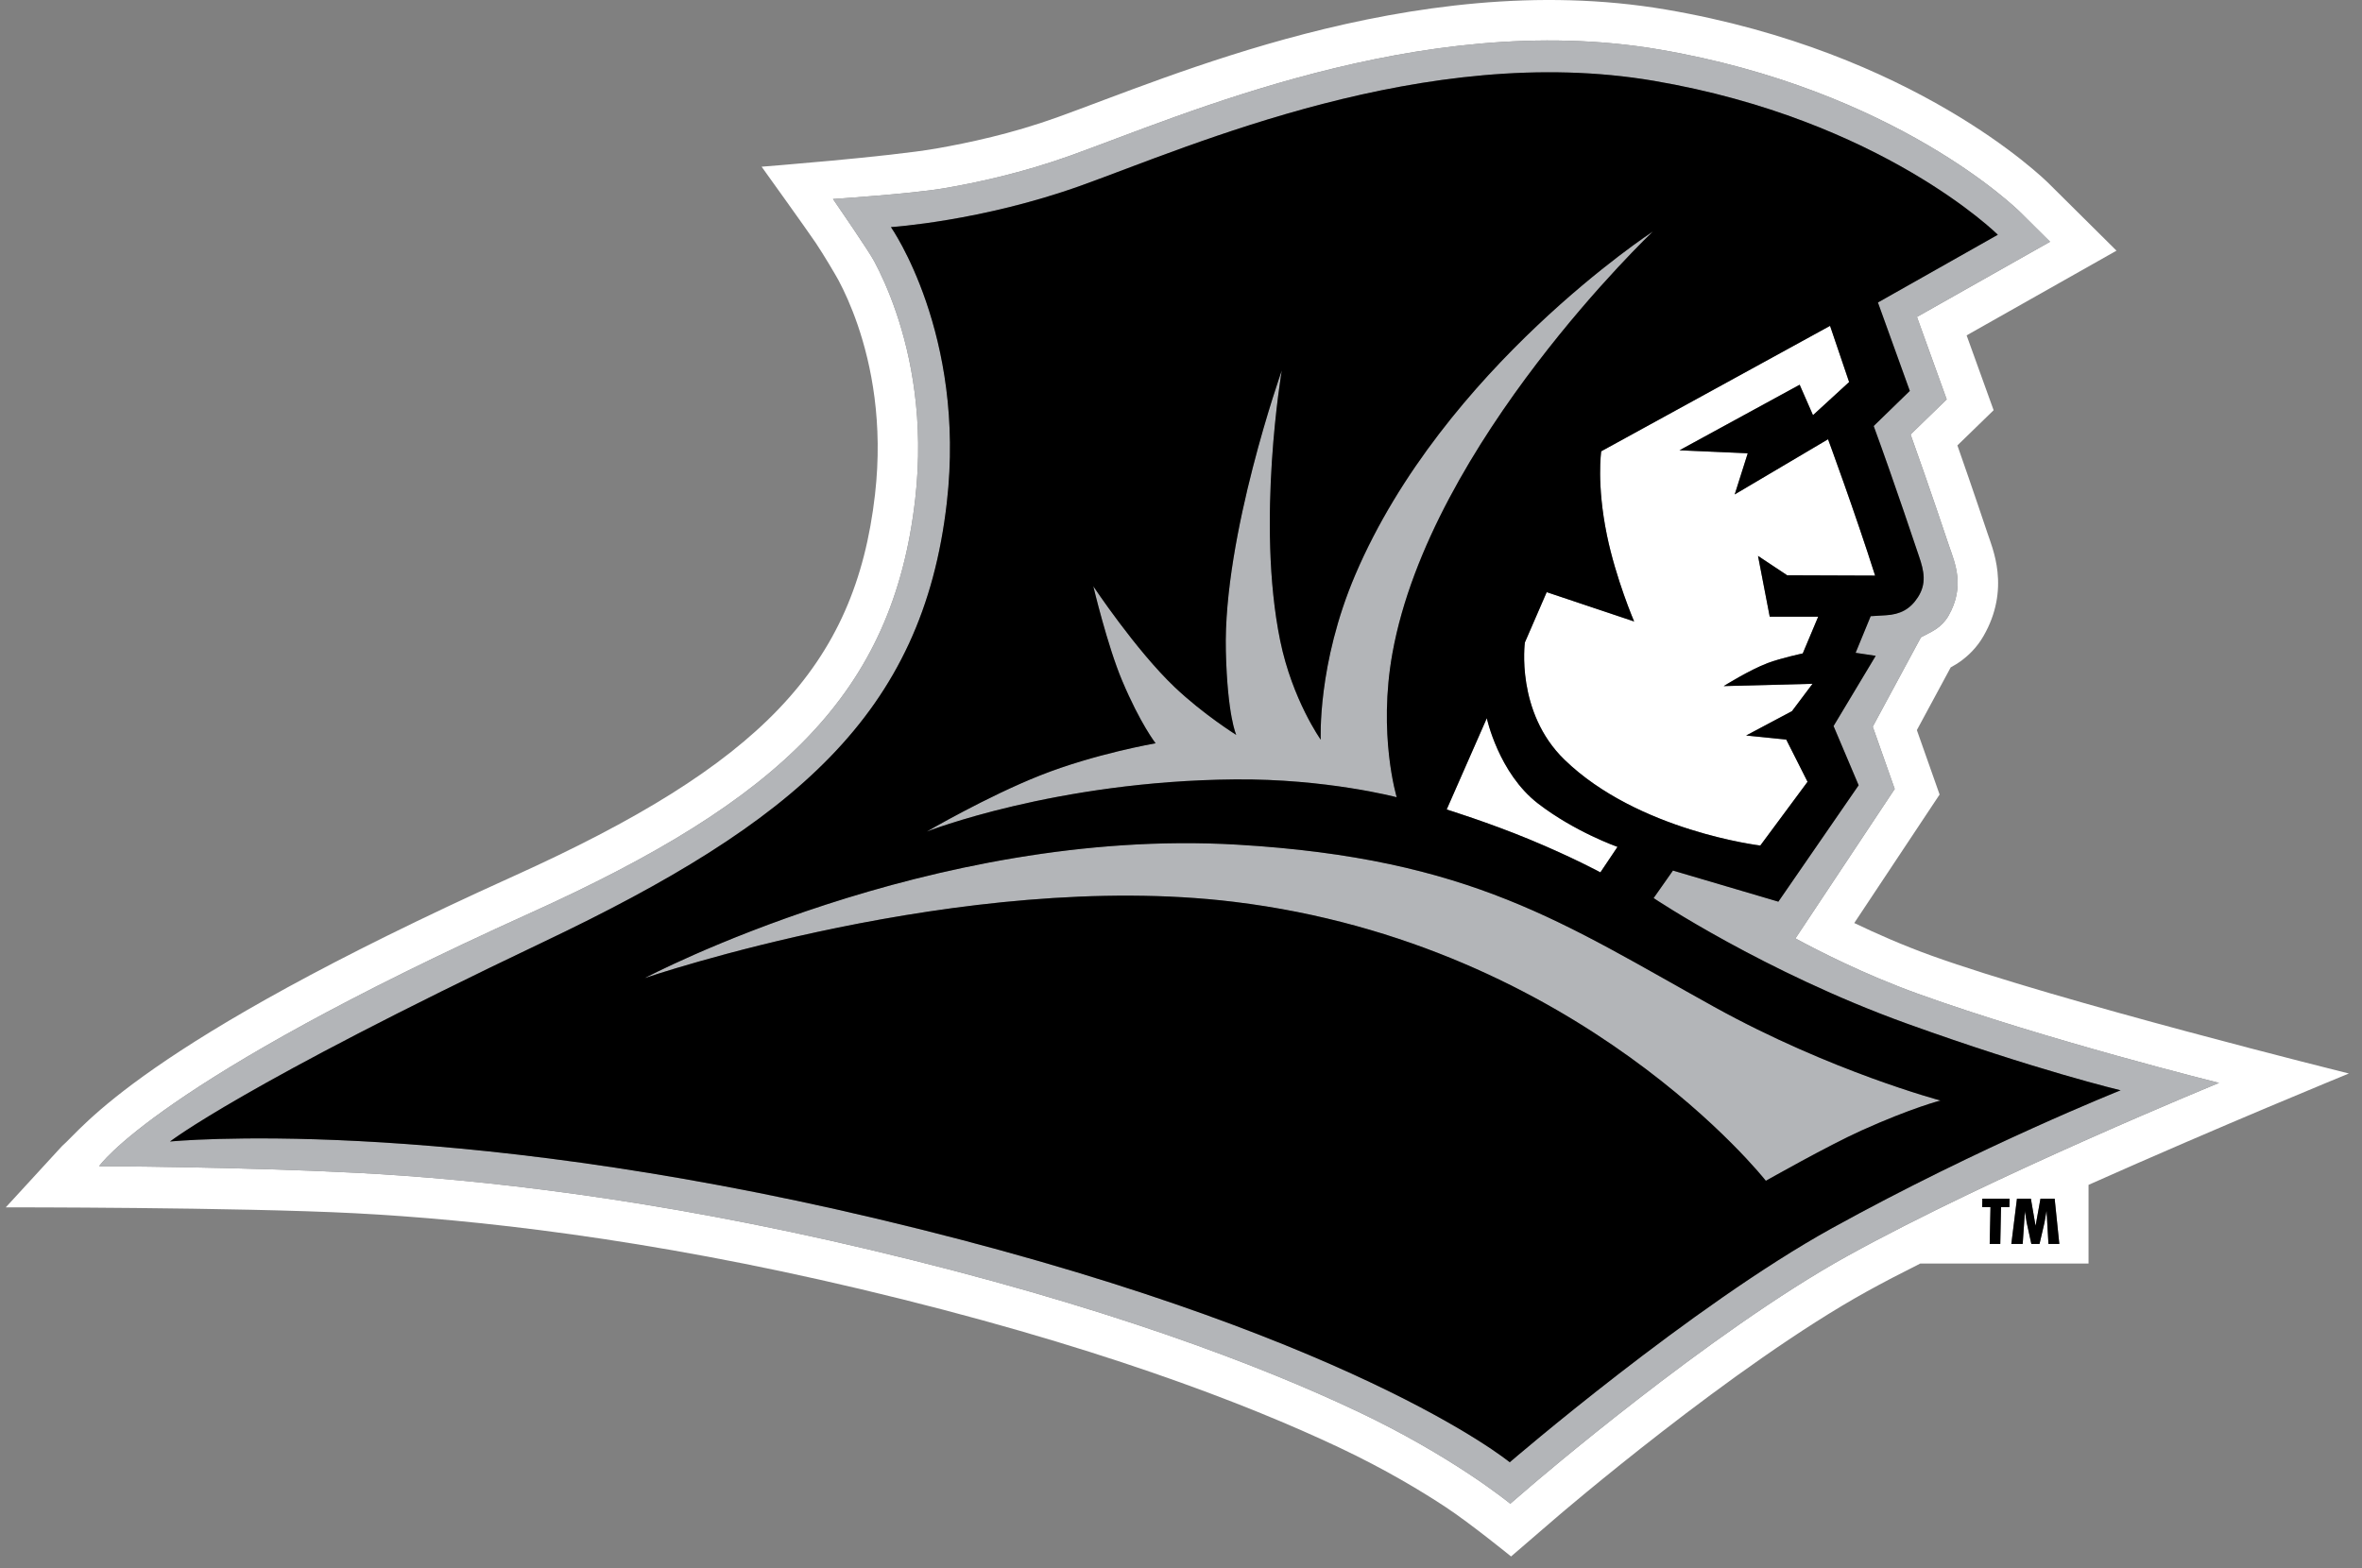 <svg width="125" height="83" viewBox="0 0 125 83" fill="none" xmlns="http://www.w3.org/2000/svg">
<rect x="0" y="0" width="125" height="83" fill="#808080" stroke="none"/>
<path fill-rule="evenodd" clip-rule="evenodd" d="M102.208 50.583C100.695 50.037 99.277 49.41 98.13 48.859L102.646 42.058L101.443 38.647L103.234 35.327C103.414 35.228 103.594 35.12 103.735 35.019C104.146 34.724 104.613 34.294 104.978 33.654C105.663 32.456 105.821 31.296 105.71 30.265C105.662 29.817 105.564 29.396 105.444 29.004C105.359 28.724 105.263 28.465 105.18 28.224C105.18 28.224 104.423 25.954 103.588 23.577L105.505 21.714L104.076 17.752L112.008 13.269L108.422 9.71C108.086 9.377 101.273 2.744 88.168 0.507C81.384 -0.65 74.664 0.341 69.054 1.793C63.574 3.213 58.897 5.154 55.923 6.22C53.531 7.079 51.247 7.563 49.566 7.859C47.104 8.293 40.305 8.824 40.305 8.824C40.305 8.824 42.706 12.166 43.173 12.861C43.593 13.485 44.244 14.591 44.378 14.842C44.667 15.385 45.041 16.184 45.392 17.209C46.11 19.305 46.741 22.376 46.307 26.171C45.26 35.334 40.185 40.503 27.173 46.381C7.33 55.346 4.396 59.713 3.28 60.669L0.306 63.909C0.306 63.909 12.551 63.9 18.797 64.222C25.087 64.547 34.207 65.548 45.53 68.234C57.834 71.154 65.949 74.293 70.92 76.645C73.302 77.773 75.212 78.921 76.525 79.788C77.801 80.629 79.968 82.389 79.968 82.389L82.393 80.3C82.443 80.257 91.76 72.25 98.81 68.355C99.64 67.896 100.59 67.401 101.623 66.884H110.528V62.719C117.525 59.599 124.306 56.825 124.306 56.825C124.306 56.825 108.872 52.986 102.208 50.583L102.208 50.583ZM106.341 63.896H105.898L105.857 65.847H105.297L105.338 63.896H104.898L104.908 63.451H106.35L106.341 63.896ZM108.407 65.847L108.308 64.122H108.301L108.198 64.713L107.934 65.848H107.502L107.251 64.7L107.169 64.166L107.169 64.122H107.162L107.043 65.848H106.442L106.74 63.451H107.476L107.721 64.866H107.729L107.984 63.451H108.735L108.982 65.848H108.407L108.407 65.847ZM97.774 66.48C90.498 70.5 81.017 78.659 80.995 78.678L79.927 79.597C79.927 79.597 79.078 78.906 77.705 78C76.33 77.093 74.33 75.89 71.836 74.71C66.716 72.286 58.458 69.101 46.025 66.151C34.54 63.425 25.288 62.413 18.908 62.083C12.617 61.758 5.246 61.731 5.246 61.731C5.246 61.731 8.274 57.269 28.055 48.333C41.314 42.343 47.26 36.707 48.435 26.414C48.911 22.248 48.219 18.855 47.418 16.515C47.021 15.355 46.596 14.45 46.269 13.836C46.12 13.555 45.612 12.788 45.143 12.09C44.67 11.388 44.083 10.534 44.083 10.534C44.083 10.534 48.166 10.267 49.922 9.971C51.703 9.671 54.116 9.144 56.647 8.236C59.578 7.185 64.188 5.266 69.591 3.867C75.051 2.453 81.44 1.532 87.808 2.619C100.333 4.756 106.766 11.084 106.914 11.231L108.492 12.797L101.448 16.777L103.022 21.141L101.111 22.999C102.097 25.749 103.148 28.902 103.148 28.902C103.226 29.126 103.316 29.368 103.396 29.629C103.478 29.898 103.548 30.185 103.581 30.493C103.647 31.116 103.561 31.818 103.119 32.592C102.943 32.899 102.717 33.114 102.486 33.28C102.275 33.431 101.851 33.627 101.658 33.737L99.108 38.465L100.271 41.763L95.018 49.673C96.187 50.311 98.677 51.586 101.482 52.597C108.229 55.031 117.435 57.322 117.435 57.322C117.435 57.322 105.531 62.195 97.774 66.48H97.774Z" fill="white"/>
<path fill-rule="evenodd" clip-rule="evenodd" d="M85.04 28.327C85.52 30.657 86.48 32.895 86.48 32.895L81.853 31.345L80.698 34.009C80.698 34.009 80.199 37.692 82.79 40.21C86.674 43.984 93.157 44.757 93.157 44.757L95.658 41.382L94.53 39.148L92.408 38.932L94.831 37.645L95.921 36.195L91.219 36.317C91.219 36.317 92.593 35.456 93.556 35.096C94.256 34.834 95.404 34.588 95.404 34.588L96.222 32.642H93.656L93.037 29.427L94.58 30.452L99.234 30.469C98.171 27.123 96.743 23.25 96.743 23.25L91.803 26.172L92.493 23.994L88.881 23.835L95.24 20.366L95.946 21.976L97.858 20.223L96.848 17.248L84.738 23.888C84.738 23.888 84.483 25.62 85.04 28.327L85.04 28.327Z" fill="white"/>
<path fill-rule="evenodd" clip-rule="evenodd" d="M78.684 38.017L76.559 42.85C76.559 42.85 78.791 43.541 80.968 44.444C83.217 45.376 84.695 46.178 84.695 46.178L85.6 44.829C85.6 44.829 83.342 44.035 81.393 42.532C79.308 40.923 78.684 38.017 78.684 38.017Z" fill="white"/>
<path fill-rule="evenodd" clip-rule="evenodd" d="M101.482 52.597C98.677 51.586 96.187 50.311 95.018 49.673L100.271 41.763L99.108 38.465L101.658 33.737C101.851 33.627 102.275 33.431 102.485 33.28C102.716 33.114 102.943 32.899 103.119 32.591C103.561 31.817 103.647 31.116 103.581 30.493C103.548 30.185 103.478 29.898 103.396 29.629C103.316 29.367 103.225 29.125 103.148 28.902C103.148 28.902 102.097 25.749 101.111 22.999L103.022 21.141L101.447 16.777L108.491 12.796L106.914 11.23C106.765 11.084 100.333 4.756 87.808 2.619C81.44 1.532 75.051 2.453 69.591 3.867C64.188 5.266 59.578 7.185 56.647 8.236C54.116 9.144 51.702 9.67 49.922 9.971C48.166 10.267 44.082 10.534 44.082 10.534C44.082 10.534 44.67 11.388 45.142 12.09C45.612 12.788 46.119 13.555 46.268 13.835C46.595 14.45 47.021 15.355 47.418 16.515C48.219 18.855 48.911 22.248 48.435 26.414C47.259 36.706 41.313 42.343 28.055 48.333C8.274 57.269 5.246 61.731 5.246 61.731C5.246 61.731 12.616 61.758 18.908 62.083C25.288 62.413 34.539 63.425 46.025 66.151C58.458 69.101 66.716 72.286 71.836 74.71C74.33 75.89 76.329 77.092 77.705 78C79.077 78.905 79.927 79.597 79.927 79.597L80.995 78.677C81.017 78.659 90.498 70.5 97.774 66.48C105.53 62.195 117.434 57.322 117.434 57.322C117.434 57.322 108.229 55.03 101.482 52.597ZM96.96 65.007C89.507 69.125 79.897 77.402 79.897 77.402C79.897 77.402 71.482 70.462 46.413 64.513C23.187 59.002 8.996 60.425 8.996 60.425C8.996 60.425 12.822 57.445 28.778 49.853C42.047 43.539 48.828 37.804 50.107 26.606C51.126 17.69 47.148 12.02 47.148 12.02C47.148 12.02 51.936 11.714 57.215 9.821C63.012 7.741 75.442 2.216 87.525 4.278C99.594 6.337 105.728 12.425 105.728 12.425L99.382 16.011L101.07 20.692L99.158 22.551C100.224 25.451 101.552 29.435 101.552 29.435C101.831 30.238 101.959 30.899 101.499 31.613C101.086 32.252 100.558 32.525 99.799 32.569L98.999 32.617L98.202 34.555L99.265 34.715L97.034 38.433L98.362 41.567L94.113 47.728L88.535 46.082L87.512 47.539C87.512 47.539 93.364 51.459 100.911 54.181C107.764 56.652 112.226 57.714 112.226 57.714C112.226 57.714 104.813 60.669 96.96 65.007V65.007Z" fill="#B3B5B8"/>
<path fill-rule="evenodd" clip-rule="evenodd" d="M73.916 42.201C73.916 42.201 72.91 38.88 73.691 34.564C75.709 23.41 87.475 12.253 87.475 12.253C87.475 12.253 76.397 19.48 71.725 30.421C69.701 35.162 69.896 39.156 69.896 39.156C69.896 39.156 68.392 37.046 67.749 33.91C66.467 27.65 67.833 19.613 67.833 19.613C67.833 19.613 64.73 28.367 64.873 34.458C64.955 37.903 65.424 38.902 65.424 38.902C65.424 38.902 63.676 37.81 62.156 36.364C60.111 34.418 57.86 31.034 57.86 31.034C57.86 31.034 58.6 34.164 59.384 36.025C60.347 38.311 61.156 39.345 61.156 39.345C61.156 39.345 57.943 39.897 55.047 41.045C52.232 42.16 49.045 44.019 49.045 44.019C49.045 44.019 55.853 41.342 65.352 41.257C70.199 41.214 73.916 42.201 73.916 42.201Z" fill="#B3B5B8"/>
<path fill-rule="evenodd" clip-rule="evenodd" d="M90.71 53.292C82.782 48.902 77.893 45.437 65.458 44.709C49.232 43.76 34.12 51.773 34.12 51.773C34.12 51.773 50.993 45.995 65.299 47.737C83.624 49.968 93.451 62.503 93.451 62.503C93.451 62.503 96.744 60.638 98.497 59.847C101.206 58.626 102.693 58.254 102.693 58.254C102.693 58.254 96.885 56.712 90.71 53.292Z" fill="#B3B5B8"/>
<path fill-rule="evenodd" clip-rule="evenodd" d="M100.911 54.181C93.364 51.459 87.512 47.539 87.512 47.539L88.535 46.082L94.113 47.729L98.362 41.567L97.034 38.433L99.265 34.715L98.202 34.556L98.999 32.617L99.799 32.569C100.558 32.525 101.086 32.253 101.499 31.613C101.959 30.899 101.831 30.238 101.552 29.436C101.552 29.436 100.224 25.451 99.158 22.551L101.07 20.692L99.382 16.012L105.728 12.426C105.728 12.426 99.594 6.338 87.525 4.278C75.442 2.217 63.012 7.741 57.215 9.821C51.936 11.715 47.149 12.021 47.149 12.021C47.149 12.021 51.126 17.691 50.107 26.606C48.828 37.804 42.047 43.54 28.778 49.853C12.822 57.445 8.996 60.425 8.996 60.425C8.996 60.425 23.187 59.002 46.413 64.513C71.482 70.462 79.897 77.403 79.897 77.403C79.897 77.403 89.507 69.126 96.96 65.007C104.813 60.669 112.226 57.714 112.226 57.714C112.226 57.714 107.765 56.652 100.911 54.181ZM96.849 17.248L97.858 20.223L95.946 21.976L95.24 20.366L88.881 23.835L92.493 23.994L91.803 26.172L96.743 23.251C96.743 23.251 98.171 27.123 99.234 30.469L94.58 30.452L93.037 29.427L93.656 32.642H96.222L95.404 34.588C95.404 34.588 94.256 34.834 93.556 35.096C92.593 35.457 91.22 36.318 91.22 36.318L95.921 36.196L94.832 37.645L92.408 38.933L94.53 39.148L95.658 41.383L93.157 44.758C93.157 44.758 86.674 43.984 82.79 40.21C80.199 37.692 80.698 34.009 80.698 34.009L81.853 31.345L86.48 32.896C86.48 32.896 85.52 30.657 85.04 28.327C84.483 25.62 84.739 23.888 84.739 23.888L96.849 17.248L96.849 17.248ZM85.6 44.829L84.695 46.178C84.695 46.178 83.217 45.377 80.968 44.444C78.791 43.541 76.56 42.85 76.56 42.85L78.684 38.017C78.684 38.017 79.308 40.923 81.393 42.532C83.342 44.035 85.6 44.829 85.6 44.829ZM55.047 41.045C57.943 39.897 61.156 39.345 61.156 39.345C61.156 39.345 60.347 38.312 59.384 36.026C58.6 34.165 57.86 31.034 57.86 31.034C57.86 31.034 60.111 34.418 62.156 36.364C63.676 37.811 65.424 38.902 65.424 38.902C65.424 38.902 64.955 37.903 64.874 34.458C64.73 28.367 67.833 19.613 67.833 19.613C67.833 19.613 66.467 27.65 67.749 33.911C68.392 37.046 69.896 39.156 69.896 39.156C69.896 39.156 69.701 35.163 71.725 30.421C76.397 19.48 87.475 12.253 87.475 12.253C87.475 12.253 75.709 23.41 73.691 34.565C72.91 38.88 73.916 42.202 73.916 42.202C73.916 42.202 70.2 41.214 65.352 41.257C55.854 41.342 49.045 44.019 49.045 44.019C49.045 44.019 52.233 42.16 55.047 41.045ZM93.451 62.504C93.451 62.504 83.624 49.968 65.299 47.737C50.994 45.996 34.12 51.774 34.12 51.774C34.12 51.774 49.233 43.76 65.458 44.71C77.894 45.438 82.782 48.903 90.71 53.293C96.885 56.713 102.693 58.255 102.693 58.255C102.693 58.255 101.206 58.627 98.497 59.848C96.745 60.639 93.451 62.504 93.451 62.504Z" fill="black"/>
<path fill-rule="evenodd" clip-rule="evenodd" d="M104.898 63.896H105.338L105.297 65.848H105.857L105.898 63.896H106.341L106.35 63.451H104.908L104.898 63.896Z" fill="black"/>
<path fill-rule="evenodd" clip-rule="evenodd" d="M107.984 63.451L107.729 64.866H107.721L107.477 63.451H106.74L106.442 65.848H107.043L107.162 64.122H107.169L107.168 64.166L107.251 64.7L107.502 65.848H107.934L108.198 64.713L108.3 64.122H108.308L108.407 65.848H108.982L108.735 63.451H107.984Z" fill="black"/>
</svg>
